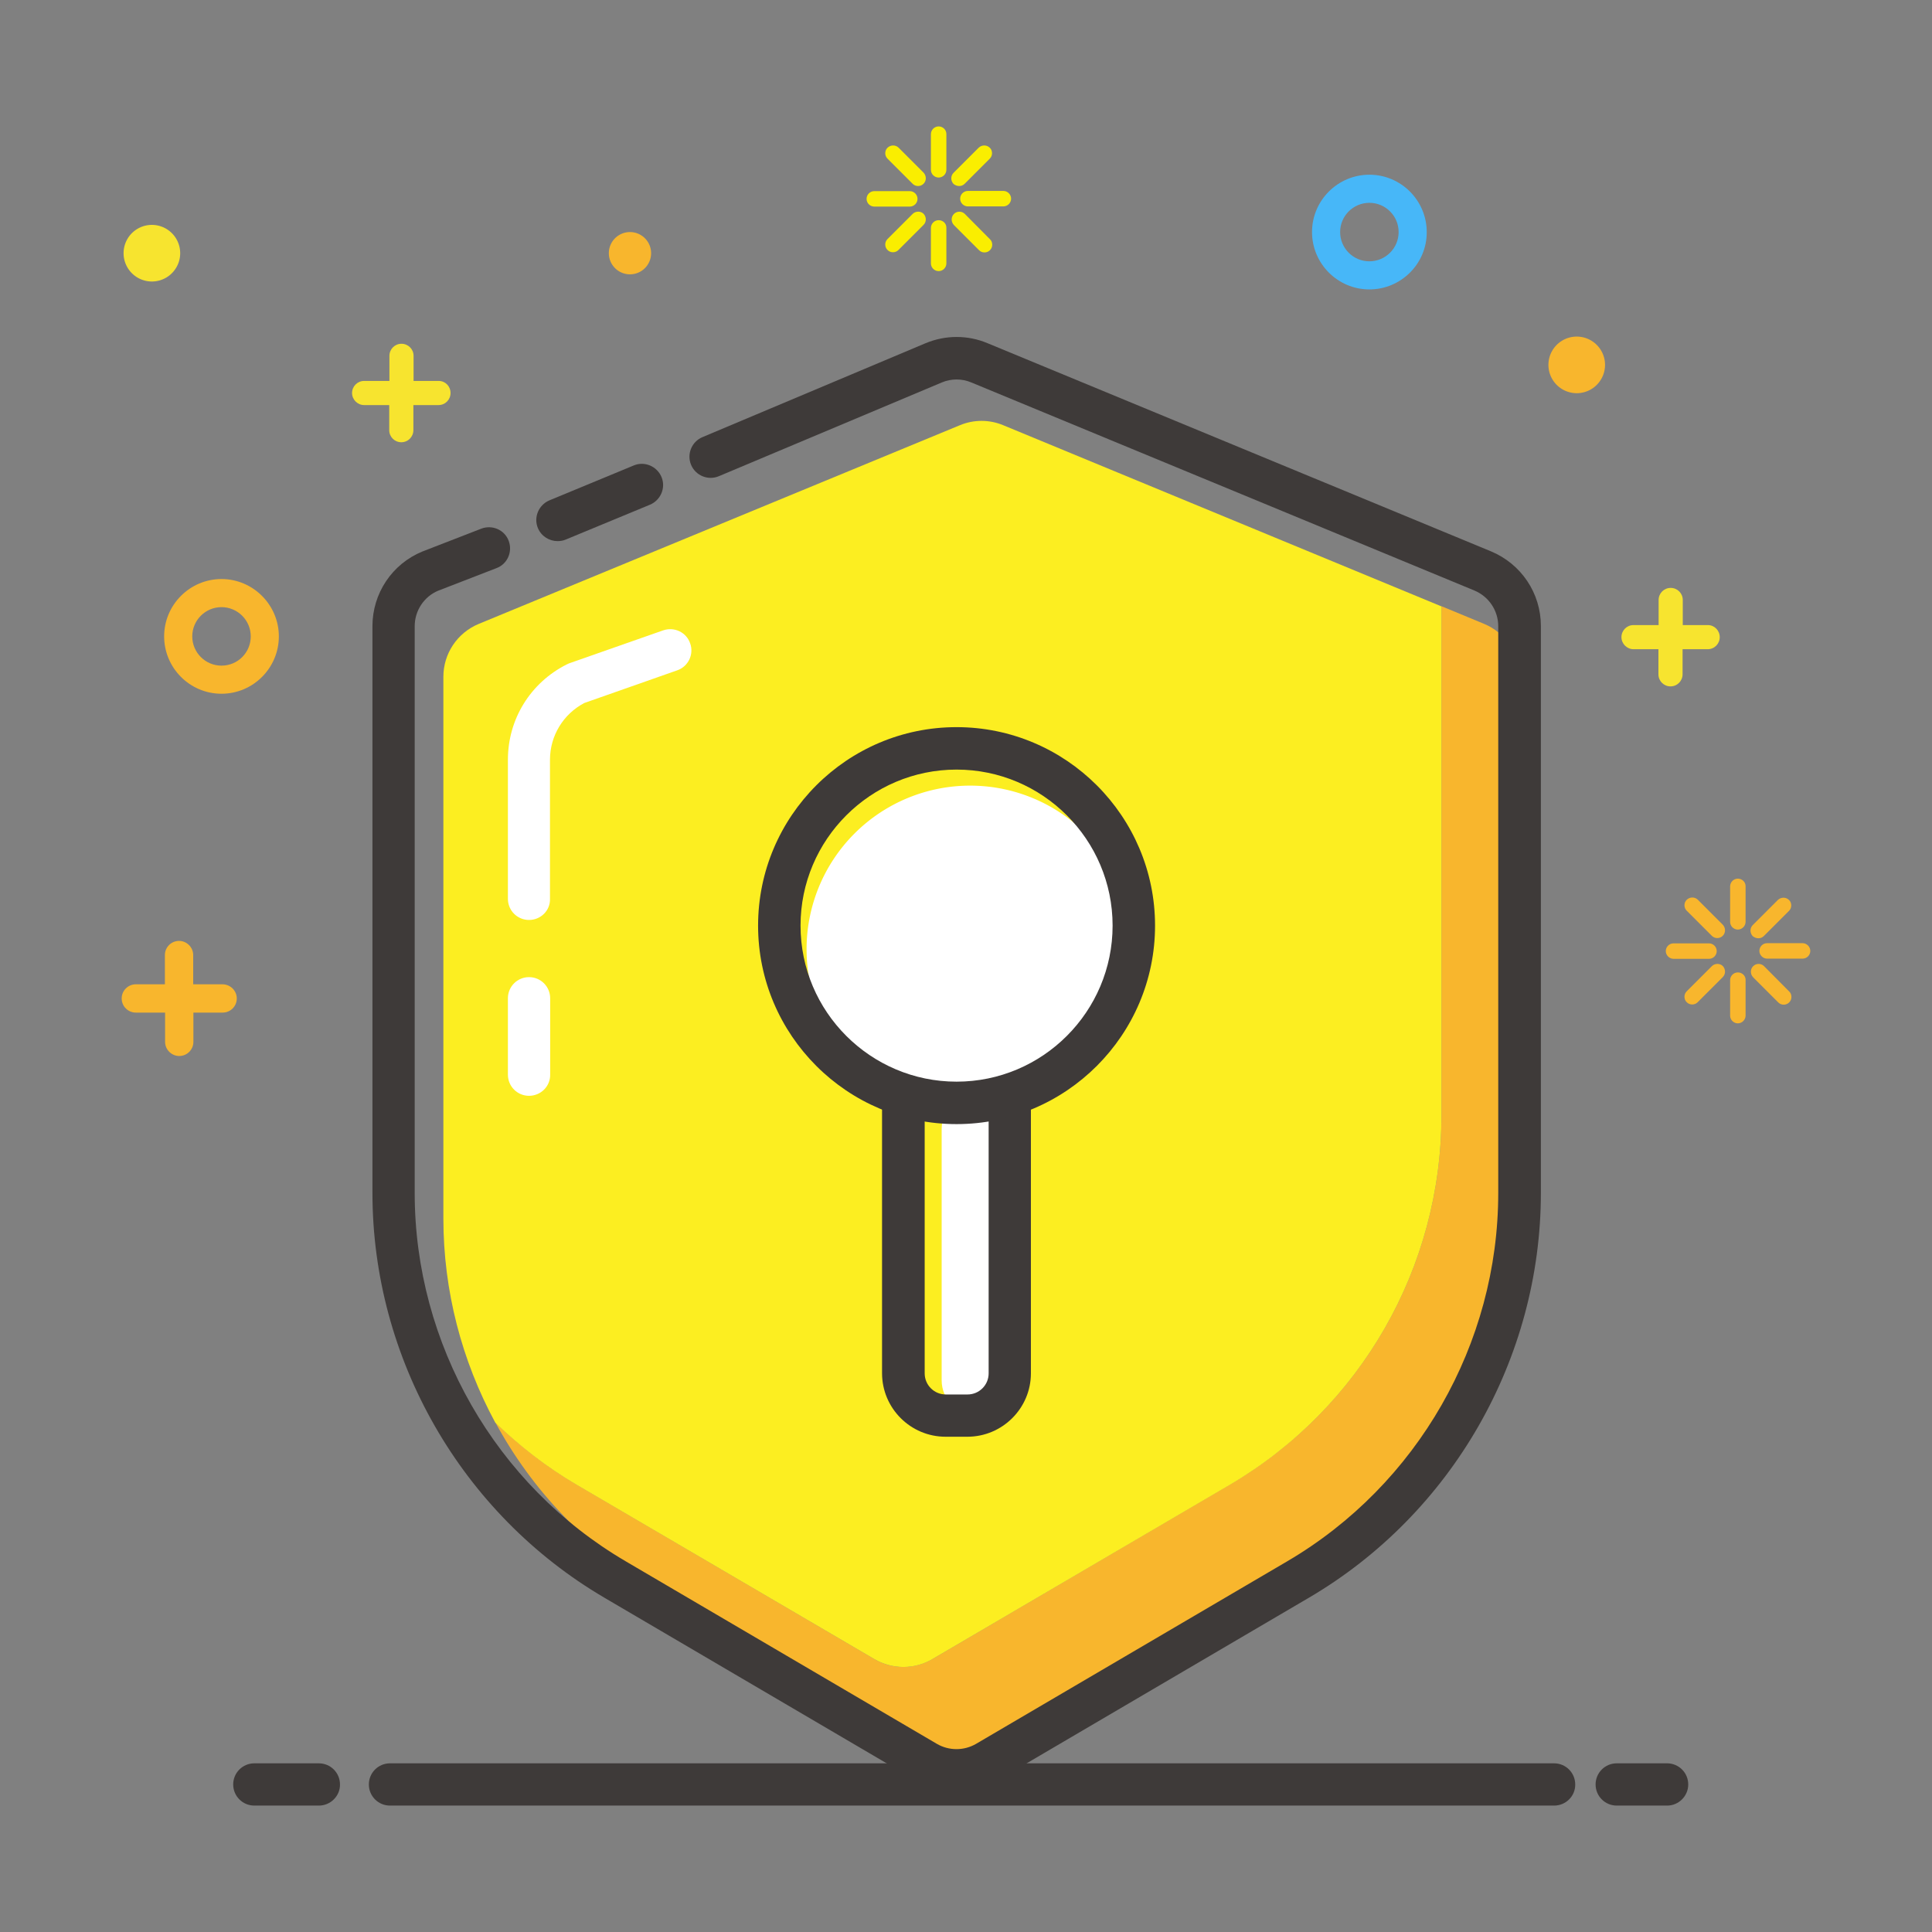 <?xml version="1.0" standalone="no"?><!DOCTYPE svg PUBLIC "-//W3C//DTD SVG 1.1//EN" "http://www.w3.org/Graphics/SVG/1.1/DTD/svg11.dtd"><svg t="1552371321746" class="icon" style="" viewBox="0 0 1024 1024" version="1.1" xmlns="http://www.w3.org/2000/svg" p-id="5315" xmlns:xlink="http://www.w3.org/1999/xlink" width="200" height="200"><rect x="0" y="0" width="1024" height="1024" fill="#808080" stroke="none"/><defs><style type="text/css"></style></defs><path d="M725.8 153.4c-16.8 0-30.4-13.7-30.4-30.4 0-16.8 13.7-30.4 30.4-30.4 16.8 0 30.4 13.7 30.4 30.4 0.1 16.7-13.6 30.4-30.4 30.4z m0-45.9c-8.5 0-15.5 6.9-15.5 15.5 0 8.5 6.9 15.5 15.5 15.5 8.5 0 15.5-6.9 15.5-15.5s-7-15.5-15.5-15.5z" fill="#47B7F8" p-id="5316"></path><path d="M232.5 201.9h-13.3v-13.3c0-3.6-2.9-6.4-6.4-6.4-3.6 0-6.4 2.9-6.4 6.4v13.3H193c-3.6 0-6.4 2.9-6.4 6.4s2.9 6.4 6.4 6.4h13.3V228c0 3.6 2.9 6.4 6.4 6.4 3.6 0 6.4-2.9 6.4-6.4v-13.3h13.3c3.6 0 6.4-2.9 6.4-6.4s-2.7-6.4-6.3-6.4zM905.2 331.3h-13.3V318c0-3.6-2.9-6.4-6.4-6.4-3.6 0-6.4 2.9-6.4 6.4v13.3h-13.3c-3.6 0-6.4 2.9-6.4 6.4s2.9 6.4 6.4 6.4H879v13.3c0 3.6 2.9 6.4 6.4 6.4 3.6 0 6.4-2.9 6.4-6.4v-13.3h13.3c3.6 0 6.4-2.9 6.4-6.4s-2.8-6.4-6.3-6.4z" fill="#F7E42F" p-id="5317"></path><path d="M117.9 521.7h-15.5v-15.5c0-4.1-3.4-7.5-7.5-7.5s-7.5 3.3-7.5 7.5v15.5H72c-4.1 0-7.5 3.3-7.5 7.5s3.4 7.5 7.5 7.5h15.5v15.5c0 4.1 3.4 7.5 7.5 7.5s7.5-3.3 7.5-7.5v-15.5H118c4.1 0 7.5-3.3 7.5-7.5s-3.5-7.5-7.6-7.5z" fill="#F8B62D" p-id="5318"></path><path d="M333.9 134.2m-11.2 0a11.2 11.2 0 1 0 22.4 0 11.2 11.2 0 1 0-22.4 0Z" fill="#F8B62D" p-id="5319"></path><path d="M835.7 193.4m-15 0a15 15 0 1 0 30 0 15 15 0 1 0-30 0Z" fill="#F8B62D" p-id="5320"></path><path d="M80.5 134.2m-15 0a15 15 0 1 0 30 0 15 15 0 1 0-30 0Z" fill="#F7E42F" p-id="5321"></path><path d="M117.4 367.7c-16.8 0-30.4-13.7-30.4-30.4 0-16.8 13.7-30.4 30.4-30.4s30.4 13.7 30.4 30.4-13.6 30.4-30.4 30.4z m0-45.9c-8.5 0-15.5 6.9-15.5 15.5 0 8.5 6.9 15.5 15.5 15.5s15.5-6.9 15.5-15.5-7-15.5-15.5-15.5z" fill="#F8B62D" p-id="5322"></path><path d="M476.3 78.3c-1.6-1.6-4.2-1.6-5.9 0-0.8 0.8-1.2 1.8-1.2 2.9s0.4 2.1 1.2 2.9l13.3 13.3c0.8 0.8 1.8 1.2 2.9 1.2 1.1 0 2.1-0.4 2.9-1.2 1.6-1.6 1.6-4.2 0-5.9l-13.2-13.2zM511.4 113.4c-0.8-0.8-1.8-1.2-2.9-1.2-1.1 0-2.1 0.4-2.9 1.2-1.6 1.6-1.6 4.2 0 5.9l13.3 13.3c0.8 0.8 1.8 1.2 2.9 1.2 1.1 0 2.1-0.4 2.9-1.2 0.8-0.8 1.2-1.8 1.2-2.9 0-1.1-0.4-2.2-1.2-2.9l-13.3-13.4zM508.4 98.6c1.1 0 2.1-0.4 2.9-1.2l13.3-13.3c0.8-0.8 1.2-1.8 1.2-2.9 0-1.1-0.4-2.2-1.2-2.9-1.6-1.6-4.2-1.6-5.9 0l-13.3 13.3c-1.6 1.6-1.6 4.2 0 5.9 0.9 0.7 1.9 1.1 3 1.1zM483.7 113.4l-13.3 13.3c-0.8 0.8-1.2 1.8-1.2 2.9s0.4 2.1 1.2 2.9c0.8 0.8 1.8 1.2 2.9 1.2 1.1 0 2.1-0.4 2.9-1.2l13.3-13.3c1.6-1.6 1.6-4.2 0-5.9-1.5-1.5-4.2-1.5-5.8 0.1zM486.3 105.4c0-2.3-1.9-4.1-4.1-4.1h-18.8c-2.3 0-4.1 1.9-4.1 4.1 0 2.3 1.9 4.1 4.1 4.1h18.8c2.2 0 4.1-1.8 4.1-4.1zM531.8 101.2H513c-2.3 0-4.1 1.9-4.1 4.1 0 2.3 1.9 4.1 4.1 4.1h18.8c2.3 0 4.1-1.9 4.1-4.1 0-2.2-1.8-4.1-4.1-4.1zM497.5 67c-2.3 0-4.1 1.9-4.1 4.1V90c0 2.3 1.9 4.1 4.1 4.1 2.3 0 4.1-1.9 4.1-4.1V71.2c0.1-2.3-1.8-4.2-4.1-4.2zM497.5 116.7c-2.3 0-4.1 1.9-4.1 4.1v18.8c0 2.3 1.9 4.1 4.1 4.1 2.3 0 4.1-1.9 4.1-4.1v-18.8c0.1-2.3-1.8-4.1-4.1-4.1z" fill="#FAEE00" p-id="5323"></path><path d="M899.9 476.9c-1.6-1.6-4.2-1.6-5.9 0-0.8 0.8-1.2 1.8-1.2 2.9 0 1.1 0.4 2.1 1.2 2.9l13.3 13.3c0.8 0.8 1.8 1.2 2.9 1.2 1.1 0 2.1-0.4 2.9-1.2 1.6-1.6 1.6-4.2 0-5.9l-13.2-13.2zM935 512.1c-0.8-0.8-1.8-1.2-2.9-1.2-1.1 0-2.1 0.4-2.9 1.2-1.6 1.6-1.6 4.2 0 5.9l13.3 13.3c0.8 0.8 1.8 1.2 2.9 1.2 1.1 0 2.1-0.4 2.9-1.2 0.8-0.8 1.2-1.8 1.2-2.9 0-1.1-0.4-2.2-1.2-2.9L935 512.1zM932 497.3c1.1 0 2.1-0.4 2.9-1.2l13.3-13.3c0.8-0.8 1.2-1.8 1.2-2.9 0-1.1-0.4-2.2-1.2-2.9-1.6-1.6-4.2-1.6-5.9 0L929 490.3c-1.6 1.6-1.6 4.2 0 5.9 0.9 0.7 1.9 1.1 3 1.1zM907.3 512.1L894 525.4c-0.8 0.8-1.2 1.8-1.2 2.9 0 1.1 0.4 2.1 1.2 2.9 0.8 0.8 1.8 1.2 2.9 1.2 1.1 0 2.1-0.4 2.9-1.2l13.3-13.3c1.6-1.6 1.6-4.2 0-5.9-1.5-1.5-4.2-1.5-5.8 0.1zM909.9 504.1c0-2.3-1.9-4.1-4.1-4.1H887c-2.3 0-4.1 1.9-4.1 4.1s1.9 4.1 4.1 4.1h18.8c2.2 0 4.1-1.8 4.1-4.1zM955.4 499.9h-18.8c-2.3 0-4.1 1.9-4.1 4.1s1.9 4.1 4.1 4.1h18.8c2.3 0 4.1-1.9 4.1-4.1s-1.9-4.1-4.1-4.1zM921.1 465.7c-2.3 0-4.1 1.9-4.1 4.1v18.8c0 2.3 1.9 4.1 4.1 4.1s4.1-1.9 4.1-4.1v-18.8c0.1-2.2-1.8-4.1-4.1-4.1zM921.1 515.4c-2.3 0-4.1 1.9-4.1 4.1v18.8c0 2.3 1.9 4.1 4.1 4.1s4.1-1.9 4.1-4.1v-18.8c0.1-2.3-1.8-4.1-4.1-4.1z" fill="#F8B62D" p-id="5324"></path><path d="M883.6 957h-26.7c-6.2 0-11.2-5-11.2-11.2 0-6.2 5-11.2 11.2-11.2h26.7c6.2 0 11.2 5 11.2 11.2 0 6.1-5 11.2-11.2 11.2zM169 957h-34.2c-6.2 0-11.2-5-11.2-11.2 0-6.2 5-11.2 11.2-11.2H169c6.2 0 11.2 5 11.2 11.2 0.1 6.1-5 11.2-11.2 11.2zM823.7 957h-617c-6.2 0-11.2-5-11.2-11.2 0-6.2 5-11.2 11.2-11.2h617c6.2 0 11.2 5 11.2 11.2 0.1 6.1-4.9 11.2-11.2 11.2z" fill="#3E3A39" p-id="5325"></path><path d="M786.7 330.7l-22.7-9.4v269.8c0 80.6-42.7 155.1-112.2 195.8l-157.7 92.5c-9.5 5.5-21.2 5.5-30.6 0L305.8 787c-15.9-9.3-30.3-20.5-43.2-33 19.4 35.8 48.3 66.4 84.6 87.7l157.7 92.5c9.5 5.5 21.2 5.5 30.6 0l157.7-92.5c69.5-40.8 112.2-115.3 112.2-195.8V358.7c0-12.2-7.4-23.3-18.7-28z" fill="#F8B62D" p-id="5326"></path><path d="M463.5 879.4c9.5 5.5 21.2 5.5 30.6 0L651.8 787C721.3 746.2 764 671.7 764 591.1V321.4l-232.2-96c-7.4-3.1-15.7-3.1-23.1 0l-255 105.3c-11.3 4.7-18.7 15.7-18.7 28v287.1c0 38.5 9.8 75.5 27.5 108.2 12.9 12.5 27.3 23.7 43.2 33l157.8 92.4z" fill="#FCEE21" p-id="5327"></path><path d="M507 949.5c-7.5 0-15-2-21.7-5.9l-165-96.8c-75.8-44.5-122.9-126.7-122.9-214.6V331.9c0-17.4 10.4-33 26.5-39.6l31.2-12.1c5.8-2.2 12.3 0.6 14.5 6.4 2.2 5.8-0.6 12.3-6.4 14.5l-31 12c-7.4 3.1-12.4 10.5-12.4 18.8v300.4c0 80 42.9 154.8 111.8 195.2l165 96.8c6.4 3.7 14.3 3.7 20.7 0l165-96.8c69-40.5 111.8-115.3 111.8-195.2V331.9c0-8.3-5-15.7-12.6-18.9L514.8 202.7c-5-2.1-10.6-2.1-15.6 0L381 252.4c-5.7 2.4-12.3-0.3-14.7-6-2.4-5.7 0.3-12.3 6-14.7l118.3-49.8c10.6-4.4 22.3-4.4 32.8 0l266.8 110.3c16.1 6.7 26.5 22.2 26.5 39.6v300.4c0 87.9-47.1 170.1-122.9 214.6l-165 96.8c-6.8 3.9-14.3 5.9-21.8 5.9z" fill="#3E3A39" p-id="5328"></path><path d="M295.5 286.8c-4.4 0-8.6-2.6-10.4-6.9-2.4-5.7 0.4-12.3 6.1-14.7l44.7-18.5c5.7-2.4 12.3 0.4 14.7 6.1 2.4 5.7-0.4 12.3-6.1 14.7L299.8 286c-1.4 0.6-2.9 0.8-4.3 0.8z" fill="#3E3A39" p-id="5329"></path><path d="M517.8 750.3c-10.3 0-18.7-8.4-18.7-18.7V598.3c0-10.3 8.4-18.7 18.7-18.7 10.3 0 18.7 8.4 18.7 18.7v133.3c0 10.3-8.4 18.7-18.7 18.7z" fill="#FFFFFF" p-id="5330"></path><path d="M512.7 761.5h-11.5c-18.6 0-33.7-15.1-33.7-33.7V578.7c0-18.6 15.1-33.7 33.7-33.7h11.5c18.6 0 33.7 15.1 33.7 33.7v149.2c0 18.5-15.1 33.6-33.7 33.6z m-11.4-194c-6.2 0-11.2 5-11.2 11.2v149.2c0 6.2 5 11.2 11.2 11.2h11.5c6.2 0 11.2-5 11.2-11.2V578.7c0-6.2-5-11.2-11.2-11.2h-11.5z" fill="#3E3A39" p-id="5331"></path><path d="M514.2 503.1m-86.7 0a86.7 86.7 0 1 0 173.4 0 86.7 86.7 0 1 0-173.4 0Z" fill="#FFFFFF" p-id="5332"></path><path d="M507 595.8c-58 0-105.2-47.2-105.2-105.2S449 385.4 507 385.4s105.2 47.2 105.2 105.2S565 595.8 507 595.8z m0-187.9c-45.6 0-82.7 37.1-82.7 82.7s37.1 82.7 82.7 82.7 82.7-37.1 82.7-82.7-37.1-82.7-82.7-82.7z" fill="#3E3A39" p-id="5333"></path><path d="M280.4 487.6c-6.2 0-11.2-5-11.2-11.2v-73.7c0-21.5 11.9-40.8 31.1-50.5 0.4-0.2 0.9-0.4 1.3-0.6l49.9-17.5c5.9-2 12.3 1 14.3 6.9 2.1 5.8-1 12.3-6.9 14.3l-49.2 17.3c-11.2 5.9-18.2 17.4-18.2 30.1v73.7c0.2 6.2-4.9 11.2-11.1 11.2z" fill="#FFFFFF" p-id="5334"></path><path d="M280.4 580.8c-6.2 0-11.2-5-11.2-11.2v-40.5c0-6.2 5-11.2 11.2-11.2s11.2 5 11.2 11.2v40.5c0.1 6.2-5 11.2-11.2 11.2z" fill="#FFFFFF" p-id="5335"></path></svg>